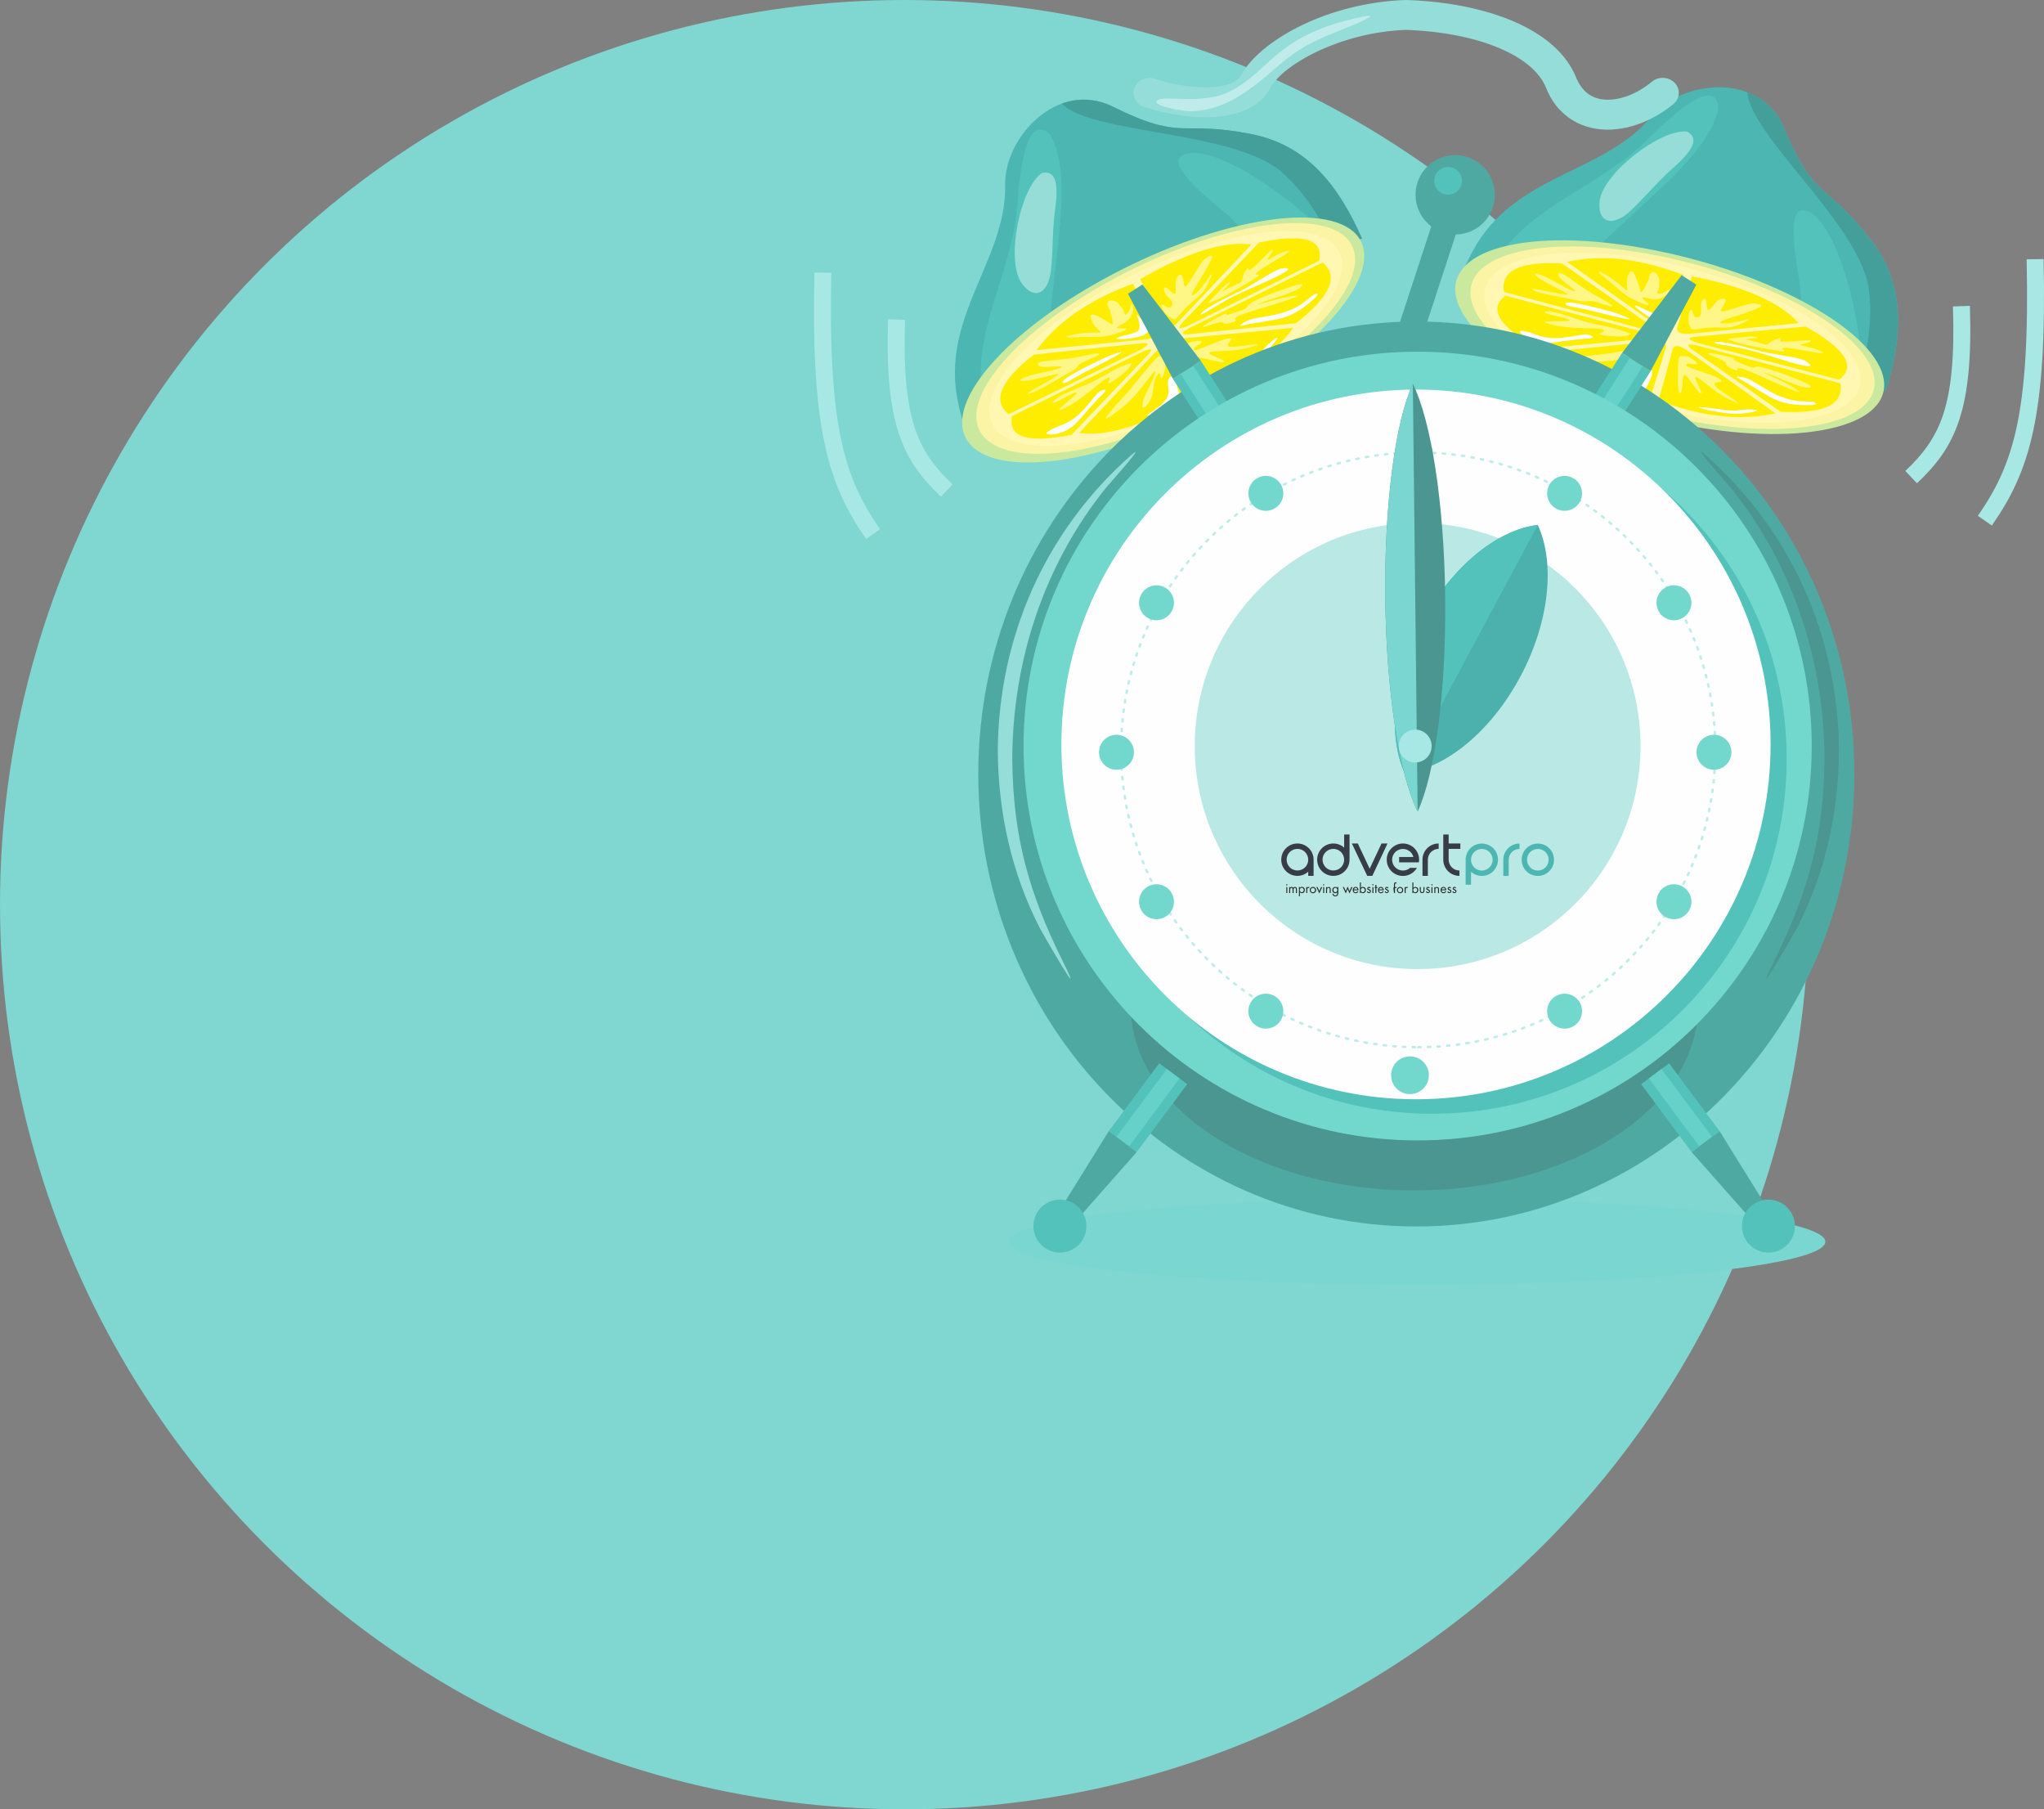 <svg width="339" height="300" viewBox="0 0 339 300" fill="none" xmlns="http://www.w3.org/2000/svg">
<rect x="0" y="0" width="339" height="300" fill="#808080" stroke="none"/>
<circle cx="150" cy="150" r="150" fill="#80D6D0"/>
<g clip-path="url(#clip0_41_1167)">
<path fill-rule="evenodd" clip-rule="evenodd" d="M241.448 38.88L234.285 60.745L230.216 59.412L237.379 37.547C235.208 35.898 234.204 32.989 235.1 30.253C236.231 26.8 239.947 24.917 243.399 26.048C246.851 27.179 248.733 30.895 247.601 34.349C246.702 37.093 244.174 38.835 241.448 38.88Z" fill="#4EA9A3"/>
<path d="M239.46 32.161C240.665 32.556 241.962 31.899 242.357 30.693C242.751 29.488 242.095 28.19 240.89 27.796C239.685 27.401 238.388 28.058 237.993 29.264C237.598 30.469 238.255 31.766 239.46 32.161Z" fill="#53C2BB"/>
<path fill-rule="evenodd" clip-rule="evenodd" d="M292.566 33.466C292.519 34.078 291.975 34.521 291.363 34.474C290.75 34.418 290.289 33.886 290.348 33.282C290.397 32.679 290.939 32.227 291.551 32.274C292.164 32.33 292.615 32.864 292.566 33.466ZM295.124 37.515C295.085 38.017 294.635 38.392 294.124 38.355C293.611 38.308 293.229 37.87 293.275 37.356C293.315 36.855 293.764 36.48 294.275 36.517C294.788 36.564 295.17 37.002 295.124 37.515ZM288.117 33.634C288.07 34.196 287.577 34.6 287.014 34.553C286.452 34.506 286.03 34.016 286.077 33.454C286.125 32.901 286.616 32.488 287.179 32.535C287.741 32.582 288.163 33.071 288.117 33.634ZM288.807 27.53C288.762 28.053 288.303 28.43 287.781 28.385C287.259 28.34 286.863 27.885 286.907 27.362C286.952 26.84 287.411 26.463 287.933 26.508C288.456 26.553 288.852 27.008 288.807 27.53ZM283.438 29.194C283.403 29.615 283.028 29.917 282.606 29.881C282.184 29.846 281.874 29.473 281.901 29.062C281.936 28.641 282.302 28.341 282.724 28.376C283.145 28.412 283.475 28.781 283.438 29.194ZM298.446 43.636C298.405 44.128 297.965 44.501 297.471 44.451C296.97 44.411 296.596 43.971 296.637 43.479C296.678 42.987 297.118 42.614 297.612 42.664C298.113 42.704 298.487 43.144 298.446 43.636ZM299.034 38.867C298.995 39.269 298.639 39.567 298.229 39.539C297.817 39.502 297.51 39.148 297.549 38.745C297.588 38.342 297.944 38.045 298.354 38.072C298.766 38.109 299.064 38.466 299.034 38.867ZM291.178 37.287C291.153 37.608 290.873 37.841 290.552 37.815C290.231 37.79 289.998 37.51 290.014 37.191C290.041 36.879 290.319 36.636 290.642 36.671C290.963 36.697 291.204 36.965 291.178 37.287ZM294.166 41.764C294.127 42.167 293.771 42.465 293.361 42.437C292.948 42.4 292.651 42.044 292.68 41.643C292.719 41.24 293.075 40.943 293.486 40.97C293.898 41.007 294.195 41.363 294.166 41.764ZM294.584 29.383C294.541 29.915 294.065 30.305 293.533 30.262C292.99 30.211 292.592 29.747 292.635 29.215C292.678 28.682 293.154 28.292 293.686 28.335C294.229 28.386 294.627 28.851 294.584 29.383ZM297.248 34.922C297.219 35.323 296.853 35.623 296.452 35.593C296.04 35.556 295.743 35.2 295.772 34.799C295.801 34.398 296.167 34.098 296.568 34.128C296.98 34.165 297.277 34.521 297.248 34.922Z" fill="#96DDD8"/>
<path fill-rule="evenodd" clip-rule="evenodd" d="M312.771 64.871C315.514 55.863 316.163 47.298 310.239 39.706C302.689 30.024 300.981 33.375 295.876 21.225C291.959 11.892 279.012 13.185 273.878 19.336C265.886 28.916 251.231 28.758 244.26 41.605C243.47 43.055 242.796 44.492 242.242 45.935C251.371 45.416 264.666 51.335 273.411 52.018C277.423 52.332 302.047 57.871 312.771 64.871Z" fill="#4CB7B2"/>
<path fill-rule="evenodd" clip-rule="evenodd" d="M273.267 23.141C274.645 21.822 284.368 11.653 285.009 17.799C283.402 27.61 264.46 38.593 258.678 48.714C254.514 47.581 250.303 46.506 246.497 46.082C246.798 45.509 247.117 44.922 247.447 44.344C253.185 34.398 263.196 32.046 271.881 24.423L273.267 23.141Z" fill="#53C2BB"/>
<path fill-rule="evenodd" clip-rule="evenodd" d="M298.609 47.911C298.984 52.559 298.523 55.623 297.487 58.08C301.548 59.441 305.507 60.991 308.845 62.643C308.788 57.952 308.039 53.161 306.834 48.311C306.034 45.061 303.263 35.878 299.385 34.895C295.747 33.974 298.399 45.798 298.609 47.911Z" fill="#53C2BB"/>
<path fill-rule="evenodd" clip-rule="evenodd" d="M279.747 21.802C275.306 21.415 265.926 28.721 265.325 33.225C264.846 36.797 267.304 37.744 270.198 35.148C272.303 33.26 274.403 30.692 276.697 28.559C278.232 27.13 282.986 23.405 279.747 21.802Z" fill="#96DDD8"/>
<path fill-rule="evenodd" clip-rule="evenodd" d="M312.771 64.871C315.514 55.863 316.163 47.298 310.239 39.706C302.689 30.024 300.981 33.375 295.876 21.225C294.608 18.205 292.404 16.299 289.819 15.308C290.241 22.545 308.673 37.427 309.969 48.087C310.603 53.296 309.68 58.122 308.509 62.492C310.082 63.258 311.525 64.06 312.771 64.871Z" fill="#449E9A"/>
<path fill-rule="evenodd" clip-rule="evenodd" d="M250.929 45.078C250.331 39.398 246.08 44.87 245.37 47.026C244.876 48.526 244.816 50.119 245.066 51.739C246.514 51.621 247.442 51.566 247.442 51.566L251.16 52.244C250.946 50.963 250.868 49.467 250.918 47.669C250.943 46.795 250.967 45.97 250.929 45.078Z" fill="#96DDD8"/>
<path fill-rule="evenodd" clip-rule="evenodd" d="M253.191 61.129C245.925 56.933 241.968 52.548 241.418 48.864C240.858 45.181 243.66 42.167 250.06 40.726C256.46 39.284 265.267 39.678 274.33 41.474C283.425 43.273 292.797 46.48 300.261 50.676C307.735 54.871 311.859 59.252 312.429 62.943C313.002 66.643 310.001 69.646 303.404 71.088C296.797 72.531 287.863 72.142 278.768 70.342C269.705 68.546 260.456 65.315 253.191 61.129Z" fill="#CAE99E"/>
<path fill-rule="evenodd" clip-rule="evenodd" d="M255.044 60.911C248.201 56.958 244.473 52.834 243.934 49.355C243.397 45.885 246.067 43.055 252.098 41.696C258.12 40.339 266.438 40.711 274.967 42.395C283.537 44.091 292.358 47.11 299.399 51.064C306.441 55.017 310.316 59.142 310.855 62.621C311.394 66.101 308.578 68.939 302.368 70.294C296.16 71.659 287.733 71.288 279.163 69.592C270.614 67.902 261.886 64.855 255.044 60.911Z" fill="#FCF4A5"/>
<path fill-rule="evenodd" clip-rule="evenodd" d="M256.567 60.571C250.182 56.893 246.718 53.052 246.217 49.812C245.717 46.582 248.196 43.939 253.821 42.67C259.445 41.401 267.167 41.753 275.132 43.331C283.117 44.915 291.335 47.727 297.877 51.404C304.419 55.081 308.033 58.931 308.533 62.161C309.025 65.403 306.416 68.043 300.643 69.311C294.861 70.582 287.023 70.243 279.048 68.657C271.083 67.079 262.951 64.249 256.567 60.571Z" fill="#FFF7B2"/>
<path fill-rule="evenodd" clip-rule="evenodd" d="M273.392 56.122C274.527 55.967 274.778 55.69 272.846 55.103C268.963 54.092 265.099 53.077 261.235 52.062C257.383 51.055 253.517 50.03 249.665 49.023C246.753 51.228 248.701 54.192 255.068 57.834C258.122 57.547 261.168 57.272 264.224 56.994C267.277 56.707 270.339 56.409 273.392 56.122ZM272.719 54.615C274.263 54.981 275.034 54.987 273.961 54.103C271.486 52.369 269.02 50.633 266.535 48.901C264.06 47.167 261.575 45.435 259.091 43.703C255.504 43.493 252.95 43.81 251.358 44.599C249.766 45.387 249.14 46.667 249.423 48.399C253.302 49.44 257.179 50.473 261.067 51.512C264.946 52.554 268.831 53.575 272.719 54.615ZM274.693 53.909C275.736 54.592 276.593 54.877 276.984 54.207C277.361 52.769 277.739 51.331 278.107 49.895C278.465 48.461 278.834 47.025 279.181 45.584C271.858 42.802 265.47 42.157 259.904 43.424C262.372 45.169 264.849 46.913 267.321 48.677C269.777 50.414 272.235 52.162 274.693 53.909ZM278.152 54.421C278.091 55.016 278.525 55.414 280.173 55.355C283.194 55.055 286.217 54.764 289.239 54.464C292.251 54.165 295.272 53.865 298.294 53.564C296.721 51.8 294.437 50.286 291.476 48.993C288.515 47.701 284.87 46.643 280.597 45.808C280.201 47.249 279.793 48.683 279.394 50.115C278.986 51.549 278.571 52.995 278.152 54.421ZM281.07 55.85C279.937 56.014 279.696 56.289 281.619 56.877C285.502 57.889 289.405 58.906 293.298 59.915C297.19 60.925 301.105 61.949 305.007 62.957C307.966 60.742 305.961 57.789 299.464 54.143C296.401 54.432 293.327 54.713 290.252 54.995C287.187 55.274 284.135 55.57 281.07 55.85ZM281.732 57.349C280.199 56.99 279.417 56.977 280.511 57.867C282.977 59.603 285.442 61.338 287.916 63.063C290.382 64.798 292.836 66.526 295.302 68.262C298.955 68.459 301.581 68.158 303.222 67.369C304.864 66.581 305.518 65.296 305.245 63.562C301.328 62.528 297.39 61.488 293.473 60.453C289.556 59.419 285.65 58.393 281.732 57.349ZM279.758 58.055C278.715 57.372 277.859 57.087 277.458 57.759C277.071 59.198 276.684 60.638 276.285 62.07C275.889 63.512 275.471 64.948 275.063 66.382C282.337 69.163 288.774 69.808 294.467 68.535C292.018 66.787 289.572 65.047 287.121 63.289C284.672 61.54 282.226 59.8 279.758 58.055ZM276.301 57.552C276.35 56.95 275.937 56.557 274.299 56.614C271.276 56.905 268.264 57.204 265.254 57.512C262.242 57.81 259.24 58.107 256.23 58.415C257.732 60.173 259.989 61.703 262.88 62.989C265.791 64.281 269.387 65.339 273.641 66.178C274.098 64.745 274.535 63.305 274.983 61.873C275.43 60.441 275.875 58.99 276.301 57.552Z" fill="#FFED00"/>
<path fill-rule="evenodd" clip-rule="evenodd" d="M299.18 59.702C297.502 59.105 293.73 58.753 291.351 58.057C290.029 57.666 285.161 56.365 284.359 56.751C283.927 56.965 286.36 57.285 286.533 57.31C290.376 57.973 292.039 58.544 295.648 59.668C296.153 59.825 302.164 61.711 299.65 59.984L299.18 59.702ZM300.811 66.66C300.027 66.538 298.911 66.591 297.886 66.448C293.529 65.836 290.92 62.578 288.51 62.471C287.554 62.433 288.16 62.599 289.008 63.094C290.478 63.939 291.99 64.945 293.434 65.756C295.666 67.005 297.749 67.206 300.162 67.174C300.555 67.165 301.739 67.109 300.811 66.66ZM282.847 67.897C286.003 68.577 287.948 68.875 290.776 68.296C292.371 67.972 290.462 67.855 289.806 67.885C287.956 67.964 288.346 68.243 285.931 67.959C285.91 67.954 280.429 67.149 282.046 67.689C282.3 67.777 282.589 67.839 282.847 67.897ZM273.115 64.168C273.289 63.847 274.322 61.776 274.015 61.471C273.562 61.028 272.891 61.634 272.737 61.852C271.626 63.474 271.178 64.106 267.877 63.691C264.363 63.249 269.282 64.609 269.953 64.753C271.721 65.155 272.501 65.159 273.115 64.168ZM263.371 56.125C264.972 56.086 263.809 55.495 263.118 55.444C262.607 55.407 260.79 55.805 260.075 55.887C258.502 56.069 257.095 56.248 255.356 55.693C255.009 55.584 251.053 54.053 252.363 55.385C253.29 56.328 255.124 56.964 256.579 56.884C257.869 56.817 259.325 56.539 260.621 56.402C261.55 56.307 262.421 56.165 263.371 56.125ZM259.617 50.317C259.65 50.785 260.995 50.895 261.487 50.985C264.117 51.503 266.625 52.252 269.156 52.77C272.069 53.37 268.439 52.042 267.672 51.808C266.645 51.507 259.827 49.584 259.617 50.317ZM275.928 53.21C276.328 52.835 276.414 50.773 276.335 50.225C276.292 49.957 276.124 49.803 276.117 50.17C276.105 50.607 275.404 52.01 274.73 52.044C273.859 52.088 271.308 50.319 271.163 50.733C271.096 50.944 274.781 53.802 275.928 53.21Z" fill="#FEFEFE"/>
<path fill-rule="evenodd" clip-rule="evenodd" d="M291.083 61.953C291.224 62.014 301.692 66.822 297.422 64.248C295.887 63.326 294.611 62.767 292.989 62.001C291.626 61.352 294.259 62.333 294.291 62.347C295.299 62.75 299.558 64.764 300.281 64.177C300.683 63.86 297.849 62.81 297.431 62.645C296.285 62.19 292.236 60.589 291.228 60.838C290.673 60.977 290.793 61.032 289.922 60.72C289.783 60.669 287.033 59.641 287.555 59.538C288.03 59.444 286.999 59.223 286.771 59.169C286.107 59.004 281.094 57.821 284.391 59.165C287.707 60.506 285.008 60.14 287.491 61.26C289.073 61.974 286.826 60.196 290.224 61.599L291.083 61.953ZM286.802 65.723C286.03 65.164 283.137 63.562 284.936 63.374C285.662 63.3 285.822 63.16 284.959 62.688C283.687 62.001 280.171 61.046 279.746 60.695C279.405 60.417 279.943 60.241 280.365 60.326C283.033 60.836 280.101 59.094 279.771 59.07C278.568 58.982 278.51 58.934 278.375 59.8C278.232 60.727 278.318 62.064 278.287 63.058C278.289 63.067 278.267 65.956 278.834 64.975C279.105 64.497 278.957 62.046 279.418 62.133C279.891 62.227 281.927 65.737 282.147 65.2C282.361 64.683 279.806 61.197 282.197 63.056C283.887 64.362 285.226 65.54 287.433 66.517C289.287 67.356 287.159 65.978 286.802 65.723ZM267.943 61.228C269.269 60.492 271.303 59.942 272.348 59.084C272.858 58.667 270.988 59.145 270.847 59.183C267.739 59.797 266.063 60.157 262.34 59.806C258.165 59.416 266.296 58.689 266.777 58.623C267.777 58.485 274.205 57.186 274.62 57.539C274.869 57.746 274.647 58.126 274.706 58.421C274.807 58.984 274.55 59.084 274.205 59.537C273.954 59.863 271.766 61.283 272.648 60.102C273.115 59.466 272.277 59.622 271.776 59.888C270.344 60.636 269.624 62.141 267.658 62.332C266.117 62.478 267.671 61.401 267.943 61.228ZM267.112 55.722C266.932 55.708 264.721 55.562 265.447 55.241C267.14 54.511 264.661 54.458 263.728 54.435C261.513 54.368 259.009 54.339 256.718 53.636C254.468 52.944 260.267 53.508 260.289 53.118C260.312 52.689 255.332 52.023 256.279 51.668C257.758 51.356 261.298 52.929 263.172 53.418C263.994 53.631 264.839 53.81 265.671 53.972C267.306 54.301 268.971 54.683 270.474 55.394C269.58 55.916 268.4 55.794 267.112 55.722ZM265.428 50.295C262.782 49.395 263.867 50.337 261.56 49.805C259.613 49.35 257.207 49.015 255.432 48.526C254.177 48.171 253.232 47.637 255.406 48.047C255.611 48.085 260.607 49.232 259.961 48.708C259.431 48.279 256.296 46.952 255.037 45.976C254.14 45.284 254.676 45.247 255.628 45.622C257.555 46.378 258.866 47.364 260.53 48.092C262.614 48.994 259.357 46.703 259.226 46.591C258.083 45.602 258.129 44.684 259.696 45.718C261.748 47.061 262.772 47.995 265.136 49.266C266.552 50.034 269.225 51.571 265.428 50.295ZM275.186 46.205C275.304 46.705 275.116 46.752 275.174 47.195C275.275 48.005 274.824 48.173 274.846 48.534C274.866 48.935 275.868 48.559 276.037 48.467C276.513 48.175 277.265 47.582 276.641 48.575C276.25 49.195 275.1 49.768 273.918 49.587C272.434 49.218 271.796 48.988 273.142 50.155C274.687 51.48 270.619 49.527 270.376 49.397C269.029 48.626 267.821 47.313 266.534 46.343C263.77 44.251 265.663 45.033 267.486 46.313C268.447 46.983 268.87 47.423 269.681 48.082C270.046 48.376 269.844 47.655 269.835 47.459C269.776 46.611 269.81 45.834 270.323 45.13C271.07 44.113 271.97 48.223 272.15 48.434C272.293 48.604 272.962 47.395 272.999 47.279C273.146 46.874 273.47 46.465 273.507 46.102C273.612 44.984 274.574 44.607 275.186 46.205ZM280.484 54.533C281.002 54.806 282.432 54.395 283.015 54.349C286.568 54.142 286.542 54.809 289.623 53.261C291.088 52.528 288.681 53.24 288.284 53.328C287.972 53.4 287.678 53.458 287.353 53.512C284.996 53.879 284.583 53.437 286.724 52.777C287.849 52.426 288.687 52.221 289.756 51.783C290.359 51.536 293.927 50.505 290.829 50.317C289.61 50.241 285.867 51.988 285.396 51.557C285.205 51.388 286.917 49.558 285.813 49.519C284.132 49.456 283.265 53.213 283.013 50.29C282.884 48.685 282.116 49.894 282.095 50.639C282.088 51.154 282.441 52.744 281.285 52.587C280.738 52.517 280.914 51.712 280.535 51.342C280.011 51.337 279.772 53.676 280.382 54.267C280.507 54.351 280.471 54.516 280.484 54.533ZM299.129 58.092C300.027 58.24 301.487 58.535 302.34 58.554C302.388 58.297 301.111 57.829 300.746 57.733C300.37 57.629 298.739 57.319 298.58 57.212C298.675 56.996 300.535 56.816 300.337 56.46C299.67 56.286 294.725 57.045 295.226 56.383C295.743 55.698 293.826 56.442 293.379 56.926C292.981 57.36 292.288 56.953 291.426 56.738C290.617 56.542 290.376 56.422 289.514 56.306C290.21 56.08 291 56.181 291.38 56.056C291.694 55.945 291.008 55.774 290.744 55.786C289.458 55.823 288.069 56.038 286.773 56.126C286.41 56.237 287.135 56.46 287.401 56.556C288.838 57.082 291.079 57.479 292.588 57.773C298.127 58.872 294.99 57.783 295.708 57.671C296.225 57.589 298.566 57.995 299.129 58.092Z" fill="#FFF785"/>
<path fill-rule="evenodd" clip-rule="evenodd" d="M190.061 29.113C190.42 29.608 190.313 30.296 189.809 30.664C189.315 31.032 188.618 30.926 188.26 30.431C187.901 29.937 188.008 29.249 188.511 28.881C189.015 28.512 189.703 28.619 190.061 29.113ZM194.643 30.489C194.944 30.896 194.847 31.478 194.43 31.779C194.014 32.079 193.432 31.992 193.132 31.585C192.832 31.178 192.929 30.596 193.345 30.296C193.762 29.995 194.343 30.082 194.643 30.489ZM186.806 32.156C187.136 32.612 187.029 33.242 186.574 33.571C186.119 33.901 185.479 33.804 185.15 33.358C184.821 32.903 184.927 32.273 185.382 31.943C185.838 31.614 186.477 31.701 186.806 32.156ZM183.329 27.088C183.639 27.505 183.542 28.096 183.116 28.416C182.689 28.726 182.099 28.638 181.789 28.212C181.479 27.795 181.575 27.204 182.002 26.894C182.428 26.584 183.019 26.671 183.329 27.088ZM180.365 31.866C180.616 32.205 180.529 32.68 180.19 32.932C179.851 33.184 179.367 33.106 179.125 32.777C178.873 32.438 178.96 31.963 179.299 31.711C179.638 31.459 180.122 31.536 180.365 31.866ZM201.163 32.932C201.453 33.329 201.366 33.891 200.959 34.192C200.552 34.492 199.991 34.405 199.7 33.998C199.409 33.6 199.497 33.038 199.903 32.738C200.31 32.447 200.872 32.534 201.163 32.932ZM198.479 28.948C198.722 29.278 198.644 29.734 198.315 29.976C197.985 30.218 197.52 30.15 197.278 29.821C197.036 29.491 197.113 29.036 197.443 28.784C197.772 28.541 198.237 28.619 198.479 28.948ZM191.514 32.912C191.698 33.174 191.64 33.533 191.379 33.717C191.117 33.911 190.759 33.852 190.565 33.6C190.381 33.339 190.439 32.98 190.701 32.796C190.962 32.612 191.321 32.651 191.514 32.912ZM196.707 34.337C196.949 34.666 196.871 35.122 196.542 35.364C196.213 35.607 195.748 35.539 195.505 35.209C195.263 34.88 195.341 34.424 195.67 34.182C195.999 33.94 196.464 34.008 196.707 34.337ZM188.909 24.713C189.219 25.149 189.122 25.75 188.686 26.07C188.25 26.39 187.64 26.293 187.33 25.867C187.02 25.44 187.116 24.83 187.552 24.51C187.988 24.19 188.599 24.287 188.909 24.713ZM194.556 27.146C194.798 27.475 194.721 27.931 194.391 28.173C194.062 28.416 193.597 28.348 193.355 28.018C193.113 27.689 193.19 27.233 193.52 26.991C193.849 26.749 194.314 26.816 194.556 27.146Z" fill="#96DDD8"/>
<path fill-rule="evenodd" clip-rule="evenodd" d="M225.903 39.57C222.077 30.964 216.953 24.074 207.508 22.223C195.467 19.868 196.368 23.521 184.549 17.677C175.482 13.2 166.551 22.659 166.706 30.683C166.948 43.166 155.779 52.654 158.937 66.93C159.295 68.538 159.721 70.07 160.254 71.523C166.803 65.137 180.733 60.892 187.775 55.668C191.011 53.274 213.213 41.305 225.903 39.57Z" fill="#4CB7B2"/>
<path fill-rule="evenodd" clip-rule="evenodd" d="M168.73 33.969C168.905 32.069 169.583 18.007 174.097 22.232C179.309 30.693 172.198 51.413 174.465 62.849C170.581 64.72 166.696 66.668 163.548 68.849C163.393 68.219 163.257 67.569 163.131 66.91C160.952 55.639 166.967 47.295 168.527 35.839L168.73 33.969Z" fill="#53C2BB"/>
<path fill-rule="evenodd" clip-rule="evenodd" d="M204.088 36.062C207.411 39.328 209.077 41.945 209.9 44.474C213.862 42.846 217.863 41.412 221.467 40.481C218.348 36.973 214.647 33.843 210.559 30.974C207.818 29.046 199.719 23.928 196.145 25.731C192.803 27.417 202.548 34.599 204.088 36.062Z" fill="#53C2BB"/>
<path fill-rule="evenodd" clip-rule="evenodd" d="M172.751 28.706C169.137 31.323 166.851 43.001 169.341 46.791C171.327 49.805 173.787 48.903 174.271 45.046C174.63 42.236 174.523 38.921 174.862 35.8C175.085 33.717 176.248 27.795 172.751 28.706Z" fill="#96DDD8"/>
<path fill-rule="evenodd" clip-rule="evenodd" d="M225.903 39.57C222.077 30.964 216.953 24.074 207.508 22.223C195.467 19.868 196.368 23.521 184.549 17.677C181.614 16.233 178.698 16.243 176.102 17.183C181.169 22.368 204.834 21.525 212.787 28.726C216.681 32.244 219.142 36.498 221.118 40.559C222.813 40.113 224.431 39.774 225.903 39.57Z" fill="#449E9A"/>
<path fill-rule="evenodd" clip-rule="evenodd" d="M166.231 65.185C162.056 61.279 162.434 68.209 163.315 70.302C163.926 71.766 164.923 73.006 166.183 74.062C167.2 73.025 167.859 72.376 167.859 72.376L171.113 70.448C170.116 69.614 169.079 68.548 167.936 67.153C167.384 66.474 166.841 65.834 166.231 65.185Z" fill="#96DDD8"/>
<path fill-rule="evenodd" clip-rule="evenodd" d="M178.456 75.826C170.222 77.425 164.362 76.708 161.523 74.285C158.685 71.872 158.83 67.753 162.715 62.471C166.599 57.19 173.506 51.704 181.537 47.12C189.577 42.517 198.76 38.795 207.149 37.06C215.538 35.326 221.525 35.926 224.373 38.34C227.231 40.753 226.93 44.988 222.891 50.415C218.851 55.833 211.848 61.405 203.798 66.009C195.777 70.593 186.69 74.227 178.456 75.826Z" fill="#CAE99E"/>
<path fill-rule="evenodd" clip-rule="evenodd" d="M179.716 74.441C171.956 75.952 166.444 75.274 163.751 72.996C161.078 70.729 161.233 66.842 164.894 61.861C168.546 56.88 175.075 51.714 182.622 47.392C190.207 43.05 198.847 39.541 206.752 37.913C214.647 36.285 220.295 36.857 222.968 39.125C225.652 41.402 225.39 45.385 221.583 50.493C217.786 55.6 211.179 60.843 203.604 65.175C196.038 69.507 187.475 72.938 179.716 74.441Z" fill="#FCF4A5"/>
<path fill-rule="evenodd" clip-rule="evenodd" d="M180.645 73.19C173.419 74.596 168.285 73.975 165.786 71.853C163.286 69.74 163.432 66.115 166.841 61.473C170.261 56.831 176.325 52.024 183.368 47.992C190.429 43.951 198.489 40.685 205.832 39.173C213.175 37.661 218.435 38.194 220.924 40.317C223.424 42.439 223.181 46.151 219.646 50.89C216.11 55.639 209.968 60.523 202.906 64.565C195.854 68.597 187.872 71.785 180.645 73.19Z" fill="#FFF7B2"/>
<path fill-rule="evenodd" clip-rule="evenodd" d="M190.429 58.798C191.185 57.936 191.185 57.568 189.354 58.382C185.76 60.165 182.176 61.929 178.592 63.693C175.017 65.457 171.433 67.22 167.859 68.984C167.103 72.56 170.513 73.52 177.71 72.095C179.822 69.876 181.953 67.666 184.075 65.447C186.186 63.227 188.318 61.018 190.429 58.798ZM188.938 58.101C190.342 57.364 190.933 56.86 189.538 56.899C186.526 57.209 183.532 57.519 180.52 57.839C177.507 58.159 174.504 58.479 171.491 58.798C168.643 60.998 166.919 62.908 166.241 64.546C165.553 66.183 165.921 67.569 167.277 68.684C170.891 66.92 174.494 65.166 178.107 63.402C181.721 61.638 185.334 59.864 188.938 58.101ZM189.964 56.279C191.204 56.104 192.028 55.755 191.892 54.999C191.243 53.662 190.584 52.334 189.916 51.006C189.248 49.679 188.579 48.361 187.901 47.043C180.549 49.746 175.298 53.449 171.927 58.052C174.94 57.752 177.952 57.451 180.965 57.151C183.958 56.86 186.971 56.569 189.964 56.279ZM192.909 54.398C193.248 54.883 193.839 54.902 195.04 53.778C197.123 51.578 199.216 49.369 201.298 47.159C203.371 44.959 205.454 42.749 207.546 40.54C205.202 40.239 202.48 40.588 199.409 41.557C196.329 42.526 192.88 44.116 189.112 46.287C189.751 47.634 190.391 48.981 191.02 50.328C191.65 51.685 192.28 53.042 192.909 54.398ZM196.048 53.555C195.302 54.418 195.292 54.796 197.133 53.972C200.727 52.189 204.34 50.396 207.944 48.613C211.547 46.82 215.17 45.027 218.783 43.234C219.568 39.619 216.12 38.698 208.825 40.21C206.704 42.439 204.563 44.668 202.432 46.888C200.301 49.107 198.169 51.336 196.048 53.555ZM197.53 54.253C196.135 54.99 195.535 55.494 196.949 55.445C199.952 55.145 202.945 54.825 205.948 54.515C208.951 54.205 211.935 53.904 214.938 53.594C217.824 51.355 219.607 49.398 220.333 47.721C221.06 46.044 220.711 44.649 219.365 43.515C215.722 45.308 212.07 47.11 208.447 48.894C204.815 50.677 201.172 52.46 197.53 54.253ZM196.503 56.085C195.273 56.249 194.44 56.598 194.575 57.364C195.225 58.702 195.874 60.049 196.513 61.396C197.152 62.743 197.782 64.1 198.421 65.457C205.735 62.782 211.024 59.05 214.492 54.36C211.499 54.641 208.505 54.931 205.512 55.222C202.509 55.513 199.516 55.784 196.503 56.085ZM193.568 57.965C193.219 57.48 192.638 57.451 191.447 58.575C189.354 60.785 187.281 62.985 185.208 65.185C183.135 67.385 181.062 69.585 178.989 71.775C181.275 72.115 183.978 71.795 187 70.864C190.042 69.934 193.452 68.364 197.21 66.212C196.619 64.836 195.999 63.45 195.399 62.084C194.798 60.708 194.188 59.341 193.568 57.965Z" fill="#FFED00"/>
<path fill-rule="evenodd" clip-rule="evenodd" d="M212.254 44.581C210.588 45.23 207.517 47.44 205.27 48.467C204.02 49.039 199.487 51.249 199.138 52.072C198.954 52.518 200.998 51.161 201.143 51.074C204.485 49.049 206.113 48.399 209.571 46.868C210.055 46.655 215.829 44.135 212.797 44.484L212.254 44.581ZM218.047 48.758C217.379 49.175 216.565 49.95 215.703 50.512C212.012 52.916 207.905 52.16 206.026 53.662C205.27 54.263 205.842 53.991 206.81 53.807C208.476 53.487 210.278 53.245 211.896 52.916C214.405 52.392 216.11 51.181 217.912 49.572C218.202 49.31 219.045 48.487 218.047 48.758ZM205.289 61.473C208.118 59.923 209.784 58.866 211.538 56.579C212.526 55.29 211.014 56.453 210.54 56.899C209.193 58.168 209.668 58.12 207.653 59.496C207.634 59.506 202.964 62.491 204.543 61.842C204.786 61.735 205.057 61.599 205.289 61.473ZM195.496 65.04C195.409 64.681 194.837 62.442 194.411 62.413C193.781 62.384 193.665 63.276 193.694 63.538C193.917 65.495 193.994 66.261 191.233 68.122C188.289 70.089 192.89 67.889 193.5 67.559C195.099 66.697 195.68 66.193 195.496 65.04ZM182.873 65.359C184.065 64.284 182.786 64.594 182.234 65.011C181.827 65.321 180.713 66.813 180.229 67.346C179.163 68.519 178.214 69.566 176.538 70.293C176.199 70.438 172.208 71.882 174.078 72.027C175.395 72.134 177.197 71.407 178.243 70.389C179.183 69.488 180.093 68.325 180.975 67.366C181.614 66.687 182.166 66.009 182.873 65.359ZM176.238 63.431C176.567 63.76 177.652 62.956 178.088 62.714C180.413 61.386 182.796 60.301 185.043 59.041C187.63 57.587 184.026 58.953 183.29 59.293C182.321 59.739 175.918 62.743 176.238 63.431ZM190.449 54.922C190.507 54.369 189.219 52.761 188.802 52.402C188.599 52.227 188.366 52.227 188.599 52.509C188.87 52.848 189.257 54.369 188.773 54.835C188.153 55.435 185.053 55.775 185.218 56.182C185.305 56.385 189.964 56.123 190.449 54.922Z" fill="#FEFEFE"/>
<path fill-rule="evenodd" clip-rule="evenodd" d="M207.605 51.598C207.76 51.549 218.813 48.322 213.892 49.175C212.128 49.485 210.801 49.902 209.067 50.386C207.614 50.793 210.239 49.805 210.278 49.795C211.305 49.446 215.839 48.167 216.003 47.256C216.09 46.752 213.281 47.818 212.845 47.973C211.683 48.38 207.576 49.824 206.975 50.677C206.646 51.142 206.772 51.113 205.909 51.443C205.774 51.501 203.023 52.528 203.352 52.102C203.643 51.724 202.722 52.237 202.519 52.334C201.909 52.644 197.346 55.048 200.717 53.885C204.098 52.722 201.821 54.214 204.427 53.429C206.084 52.935 203.226 53.061 206.704 51.898L207.605 51.598ZM206.839 57.248C205.89 57.335 202.654 58.023 203.894 56.705C204.388 56.172 204.427 55.959 203.468 56.172C202.064 56.482 198.78 58.062 198.228 58.081C197.792 58.091 198.082 57.616 198.45 57.393C200.804 56.036 197.443 56.637 197.181 56.831C196.213 57.548 196.135 57.558 196.6 58.304C197.094 59.099 198.034 60.049 198.673 60.824C198.683 60.834 200.562 63.034 200.339 61.909C200.233 61.376 198.518 59.622 198.925 59.38C199.342 59.138 203.178 60.456 202.994 59.913C202.819 59.38 198.605 58.43 201.628 58.256C203.759 58.139 205.541 58.139 207.847 57.442C209.794 56.85 207.275 57.209 206.839 57.248ZM189.654 66.222C190.168 64.797 191.35 63.043 191.572 61.715C191.689 61.066 190.584 62.656 190.507 62.772C188.56 65.282 187.523 66.648 184.491 68.819C181.091 71.262 186.748 65.379 187.068 65.011C187.727 64.255 191.737 59.06 192.28 59.041C192.599 59.031 192.686 59.467 192.919 59.651C193.365 60.01 193.239 60.252 193.268 60.824C193.287 61.231 192.58 63.741 192.464 62.268C192.406 61.483 191.873 62.152 191.66 62.685C191.069 64.187 191.514 65.796 190.148 67.23C189.083 68.344 189.558 66.532 189.654 66.222ZM185.421 62.607C185.276 62.714 183.503 64.061 183.852 63.334C184.656 61.677 182.748 63.257 182.021 63.848C180.306 65.253 178.398 66.871 176.209 67.841C174.058 68.79 178.805 65.418 178.572 65.108C178.311 64.768 174.107 67.53 174.591 66.639C175.502 65.427 179.202 64.293 180.936 63.441C181.701 63.063 182.447 62.636 183.183 62.229C184.637 61.405 186.138 60.601 187.736 60.155C187.407 61.134 186.458 61.822 185.421 62.607ZM180.597 59.612C178.011 60.669 179.444 60.669 177.352 61.774C175.589 62.714 173.555 64.041 171.888 64.826C170.707 65.379 169.651 65.592 171.549 64.487C171.733 64.381 176.257 61.968 175.424 61.997C174.746 62.016 171.511 63.072 169.922 63.16C168.789 63.218 169.176 62.849 170.135 62.501C172.082 61.803 173.719 61.696 175.453 61.144C177.613 60.456 173.661 60.863 173.487 60.863C171.976 60.863 171.414 60.136 173.264 59.894C175.695 59.564 177.071 59.593 179.696 59.012C181.265 58.663 184.297 58.091 180.597 59.612ZM185.286 50.124C185.702 50.425 185.586 50.58 185.925 50.88C186.535 51.423 186.303 51.85 186.545 52.111C186.826 52.402 187.339 51.462 187.397 51.288C187.562 50.745 187.746 49.805 187.92 50.968C188.037 51.694 187.543 52.877 186.535 53.526C185.179 54.224 184.54 54.466 186.322 54.457C188.356 54.447 184.007 55.639 183.736 55.687C182.215 55.998 180.442 55.794 178.834 55.901C175.376 56.143 177.323 55.484 179.531 55.251C180.694 55.125 181.304 55.183 182.35 55.145C182.815 55.125 182.195 54.709 182.06 54.573C181.459 53.962 180.975 53.361 180.907 52.499C180.8 51.239 184.172 53.759 184.452 53.798C184.675 53.827 184.385 52.48 184.336 52.363C184.181 51.956 184.162 51.443 183.949 51.142C183.3 50.231 183.774 49.32 185.286 50.124ZM194.74 52.945C195.302 52.809 196.116 51.569 196.532 51.152C199.08 48.661 199.497 49.184 200.814 45.996C201.434 44.484 200.087 46.597 199.845 46.926C199.652 47.188 199.477 47.42 199.264 47.672C197.724 49.485 197.123 49.427 198.305 47.527C198.925 46.519 199.429 45.821 199.952 44.785C200.252 44.193 202.257 41.082 199.807 42.972C198.838 43.718 197.162 47.488 196.523 47.469C196.261 47.459 196.358 44.969 195.505 45.657C194.198 46.713 195.999 50.124 193.897 48.07C192.745 46.946 192.958 48.361 193.432 48.942C193.762 49.34 195.07 50.299 194.091 50.948C193.636 51.249 193.239 50.532 192.706 50.493C192.309 50.832 193.655 52.761 194.508 52.799C194.653 52.78 194.711 52.945 194.74 52.945ZM211.15 43.408C211.925 42.943 213.223 42.197 213.882 41.654C213.746 41.422 212.477 41.916 212.138 42.081C211.789 42.245 210.356 43.088 210.162 43.108C210.084 42.885 211.383 41.528 210.995 41.392C210.375 41.693 207.14 45.521 207.081 44.688C207.023 43.835 206.055 45.657 206.035 46.306C206.016 46.897 205.231 47.043 204.447 47.45C203.701 47.828 203.449 47.895 202.722 48.37C203.1 47.75 203.759 47.304 203.962 46.955C204.127 46.665 203.497 46.984 203.304 47.159C202.364 48.031 201.453 49.107 200.523 50.028C200.32 50.357 201.017 50.037 201.279 49.94C202.713 49.398 204.66 48.225 205.997 47.459C210.908 44.658 207.818 45.899 208.283 45.337C208.622 44.94 210.656 43.709 211.15 43.408Z" fill="#FFF785"/>
<path d="M235.038 213C272.43 213 302.741 209.815 302.741 205.886C302.741 201.958 272.43 198.773 235.038 198.773C197.647 198.773 167.335 201.958 167.335 205.886C167.335 209.815 197.647 213 235.038 213Z" fill="#7AD6D0"/>
<path d="M234.903 203.357C275.028 203.357 307.556 169.768 307.556 128.335C307.556 86.901 275.028 53.313 234.903 53.313C194.778 53.313 162.25 86.901 162.25 128.335C162.25 169.768 194.778 203.357 234.903 203.357Z" fill="#4EA9A3"/>
<path d="M266.395 73.047L261.659 70.01L269.015 58.529L273.751 61.566L266.395 73.047Z" fill="#53C2BB"/>
<path d="M265.103 72.218L262.951 70.838L270.306 59.357L272.459 60.737L265.103 72.218Z" fill="#65D1C8"/>
<path fill-rule="evenodd" clip-rule="evenodd" d="M278.901 45.628L281.343 47.188L273.748 61.56L269.021 58.527L278.901 45.628Z" fill="#4EA9A3"/>
<path d="M201.748 74.084L206.396 71.104L199.177 59.836L194.529 62.816L201.748 74.084Z" fill="#53C2BB"/>
<path d="M203.016 73.271L205.128 71.917L197.909 60.649L195.797 62.003L203.016 73.271Z" fill="#65D1C8"/>
<path fill-rule="evenodd" clip-rule="evenodd" d="M189.47 47.169L187.078 48.71L194.527 62.811L199.177 59.835L189.47 47.169Z" fill="#4EA9A3"/>
<path d="M234.583 197.387C260.568 197.387 281.633 183.715 281.633 166.849C281.633 149.983 260.568 136.311 234.583 136.311C208.598 136.311 187.533 149.983 187.533 166.849C187.533 183.715 208.598 197.387 234.583 197.387Z" fill="#4B9691"/>
<path d="M235.116 189.091C271.212 189.091 300.475 159.816 300.475 123.702C300.475 87.589 271.212 58.314 235.116 58.314C199.019 58.314 169.757 87.589 169.757 123.702C169.757 159.816 199.019 189.091 235.116 189.091Z" fill="#72D8CE"/>
<path d="M237.518 184.672C269.998 184.672 296.328 158.329 296.328 125.835C296.328 93.34 269.998 66.997 237.518 66.997C205.038 66.997 178.708 93.34 178.708 125.835C178.708 158.329 205.038 184.672 237.518 184.672Z" fill="#53C2BB"/>
<path d="M234.845 182.268C267.325 182.268 293.655 155.926 293.655 123.431C293.655 90.936 267.325 64.594 234.845 64.594C202.365 64.594 176.034 90.936 176.034 123.431C176.034 155.926 202.365 182.268 234.845 182.268Z" fill="#FEFEFE"/>
<path d="M235.213 173.633C262.428 173.633 284.491 151.56 284.491 124.332C284.491 97.104 262.428 75.032 235.213 75.032C207.997 75.032 185.935 97.104 185.935 124.332C185.935 151.56 207.997 173.633 235.213 173.633Z" stroke="#BFECEB" stroke-width="0.399" stroke-miterlimit="22.926" stroke-linecap="round" stroke-linejoin="round" stroke-dasharray="0.4 1.2"/>
<path d="M234.719 78.055C236.318 78.055 237.615 76.758 237.615 75.158C237.615 73.557 236.318 72.26 234.719 72.26C233.119 72.26 231.822 73.557 231.822 75.158C231.822 76.758 233.119 78.055 234.719 78.055Z" fill="#72D8CE"/>
<path d="M258.043 84.312C259.429 85.112 261.2 84.637 262 83.251C262.799 81.865 262.325 80.093 260.94 79.293C259.554 78.493 257.783 78.968 256.983 80.354C256.183 81.74 256.658 83.512 258.043 84.312Z" fill="#72D8CE"/>
<path d="M275.118 101.395C275.918 102.781 277.689 103.256 279.075 102.456C280.46 101.656 280.935 99.884 280.135 98.498C279.335 97.112 277.564 96.637 276.179 97.437C274.793 98.237 274.319 100.01 275.118 101.395Z" fill="#72D8CE"/>
<path d="M281.368 124.731C281.368 126.331 282.665 127.628 284.264 127.628C285.864 127.628 287.16 126.331 287.16 124.731C287.16 123.13 285.864 121.833 284.264 121.833C282.665 121.833 281.368 123.13 281.368 124.731Z" fill="#72D8CE"/>
<path d="M275.118 148.067C274.319 149.453 274.793 151.225 276.178 152.025C277.564 152.825 279.335 152.35 280.135 150.965C280.935 149.579 280.46 147.807 279.075 147.006C277.689 146.206 275.918 146.681 275.118 148.067Z" fill="#72D8CE"/>
<path d="M258.043 165.15C256.658 165.95 256.183 167.722 256.983 169.108C257.783 170.494 259.554 170.969 260.94 170.169C262.325 169.368 262.799 167.596 262 166.21C261.2 164.825 259.429 164.35 258.043 165.15Z" fill="#72D8CE"/>
<path d="M208.496 170.169C209.881 170.969 211.653 170.494 212.452 169.108C213.252 167.722 212.778 165.95 211.392 165.15C210.007 164.35 208.236 164.825 207.436 166.21C206.636 167.596 207.111 169.368 208.496 170.169Z" fill="#72D8CE"/>
<path d="M189.301 150.965C190.1 152.35 191.872 152.825 193.257 152.025C194.642 151.225 195.117 149.453 194.317 148.067C193.517 146.681 191.746 146.206 190.361 147.006C188.976 147.807 188.501 149.579 189.301 150.965Z" fill="#72D8CE"/>
<path d="M182.275 124.731C182.275 126.331 183.571 127.628 185.171 127.628C186.77 127.628 188.067 126.331 188.067 124.731C188.067 123.13 186.77 121.833 185.171 121.833C183.571 121.833 182.275 123.13 182.275 124.731Z" fill="#72D8CE"/>
<path d="M189.301 98.498C188.501 99.884 188.976 101.656 190.361 102.456C191.746 103.256 193.517 102.781 194.317 101.395C195.117 100.01 194.642 98.237 193.257 97.437C191.872 96.637 190.1 97.112 189.301 98.498Z" fill="#72D8CE"/>
<path d="M208.496 79.293C207.111 80.093 206.636 81.865 207.436 83.251C208.236 84.637 210.007 85.112 211.392 84.312C212.778 83.512 213.252 81.74 212.452 80.354C211.653 78.968 209.881 78.493 208.496 79.293Z" fill="#72D8CE"/>
<path d="M235.116 160.685C255.532 160.685 272.082 144.127 272.082 123.702C272.082 103.277 255.532 86.72 235.116 86.72C214.7 86.72 198.15 103.277 198.15 123.702C198.15 144.127 214.7 160.685 235.116 160.685Z" fill="#BAE8E5"/>
<path d="M196.901 179.76L192.257 176.304L183.886 187.561L188.529 191.017L196.901 179.76Z" fill="#53C2BB"/>
<path d="M195.634 178.818L193.524 177.247L185.152 188.504L187.263 190.074L195.634 178.818Z" fill="#65D1C8"/>
<path fill-rule="evenodd" clip-rule="evenodd" d="M175.066 201.777L177.458 203.551L188.531 191.02L183.881 187.56L175.066 201.777Z" fill="#4EA9A3"/>
<path d="M173.17 206.819C175.116 208.267 177.866 207.863 179.314 205.917C180.761 203.971 180.357 201.219 178.412 199.771C176.467 198.323 173.716 198.726 172.269 200.673C170.821 202.619 171.225 205.371 173.17 206.819Z" fill="#53C2BB"/>
<path d="M233.847 181.415C235.575 181.415 236.976 180.014 236.976 178.285C236.976 176.556 235.575 175.155 233.847 175.155C232.119 175.155 230.718 176.556 230.718 178.285C230.718 180.014 232.119 181.415 233.847 181.415Z" fill="#72D8CE"/>
<path d="M272.185 179.76L276.828 176.304L285.2 187.561L280.557 191.017L272.185 179.76Z" fill="#53C2BB"/>
<path d="M273.452 178.818L275.562 177.247L283.934 188.504L281.823 190.074L273.452 178.818Z" fill="#65D1C8"/>
<path fill-rule="evenodd" clip-rule="evenodd" d="M294.023 201.777L291.63 203.551L280.558 191.02L285.198 187.56L294.023 201.777Z" fill="#4EA9A3"/>
<path d="M295.915 206.819C293.97 208.267 291.219 207.863 289.772 205.917C288.324 203.971 288.728 201.219 290.674 199.771C292.619 198.323 295.369 198.726 296.817 200.673C298.264 202.619 297.861 205.371 295.915 206.819Z" fill="#53C2BB"/>
<path fill-rule="evenodd" clip-rule="evenodd" d="M165.485 124.497C165.611 105.628 173.341 88.106 187.504 75.555C190.71 72.706 183.571 80.711 183.503 80.788C173.225 93.494 167.994 109.359 167.888 125.641C167.965 138.55 170.59 147.96 176.286 159.445C180.471 167.876 172.915 154.773 172.479 153.93C167.781 144.83 165.553 134.722 165.485 124.497Z" fill="#95DDD8"/>
<path fill-rule="evenodd" clip-rule="evenodd" d="M304.998 124.497C304.863 105.628 297.142 88.106 282.98 75.555C279.773 72.706 286.913 80.711 286.98 80.788C297.258 93.494 302.489 109.359 302.596 125.641C302.518 138.55 299.893 147.96 294.197 159.445C290.012 167.876 297.568 154.773 298.004 153.93C302.703 144.83 304.931 134.722 304.998 124.497Z" fill="#4B9691"/>
<path d="M215.18 139.858C215.926 139.858 216.594 140.159 217.079 140.643C217.563 141.128 217.863 141.796 217.863 142.543V145.227H216.972V144.539C216.497 144.966 215.868 145.227 215.18 145.227C214.434 145.227 213.766 144.927 213.281 144.442C212.797 143.958 212.497 143.289 212.497 142.543C212.497 141.796 212.797 141.128 213.281 140.643C213.766 140.159 214.434 139.858 215.18 139.858ZM232.675 139.858C233.421 139.858 234.089 140.159 234.573 140.643C235.058 141.128 235.358 141.796 235.358 142.543C235.358 142.698 235.348 142.843 235.319 142.989H235.087H234.409H232.045V142.097H234.409C234.331 141.787 234.167 141.496 233.944 141.283C233.624 140.963 233.178 140.759 232.675 140.759C232.181 140.759 231.735 140.963 231.406 141.283C231.086 141.603 230.883 142.058 230.883 142.552C230.883 143.047 231.086 143.492 231.406 143.822C231.725 144.142 232.181 144.345 232.675 144.345C233.13 144.345 233.547 144.181 233.857 143.9H235C234.883 144.103 234.738 144.287 234.573 144.452C234.089 144.937 233.421 145.237 232.675 145.237C231.929 145.237 231.26 144.937 230.776 144.452C230.292 143.967 229.991 143.299 229.991 142.552C229.991 141.806 230.292 141.137 230.776 140.653C231.26 140.168 231.929 139.858 232.675 139.858ZM241.752 139.858H242.197V140.75H240.26V142.097V142.543C240.26 143.037 240.463 143.483 240.783 143.812C241.102 144.132 241.548 144.336 242.052 144.336V145.227C241.306 145.227 240.637 144.927 240.153 144.442C239.669 143.958 239.368 143.289 239.368 142.543V140.75V139.858V138.366H240.26V139.858H241.752ZM235.92 142.989V142.543C235.92 141.796 236.22 141.128 236.705 140.643C237.189 140.159 237.857 139.858 238.603 139.858V140.75C238.109 140.75 237.664 140.953 237.334 141.273C237.015 141.593 236.811 142.048 236.811 142.543V145.227H235.92V142.989ZM224.373 140.197L224.208 139.858H225.196L227.163 144.035L229.129 139.858H230.117L229.962 140.197L227.599 145.227H226.756L224.373 140.197ZM222.93 138.811V138.366H223.821V142.533C223.821 143.279 223.52 143.958 223.036 144.442C222.552 144.927 221.883 145.227 221.137 145.227C220.392 145.227 219.723 144.927 219.239 144.442C218.754 143.958 218.454 143.289 218.454 142.543C218.454 141.796 218.754 141.128 219.239 140.643C219.723 140.159 220.392 139.858 221.137 139.858C221.825 139.858 222.455 140.12 222.93 140.546V138.811ZM222.93 142.543C222.93 142.048 222.726 141.603 222.406 141.273C222.087 140.953 221.641 140.75 221.137 140.75C220.643 140.75 220.198 140.953 219.868 141.273C219.549 141.593 219.345 142.048 219.345 142.543C219.345 143.037 219.549 143.483 219.868 143.812C220.188 144.132 220.643 144.336 221.137 144.336C221.631 144.336 222.077 144.132 222.406 143.812C222.726 143.492 222.93 143.037 222.93 142.543ZM216.972 142.552C216.972 142.058 216.769 141.603 216.449 141.273C216.129 140.953 215.674 140.75 215.18 140.75C214.686 140.75 214.24 140.953 213.911 141.273C213.591 141.593 213.388 142.048 213.388 142.543C213.388 143.037 213.591 143.483 213.911 143.812C214.231 144.132 214.686 144.336 215.18 144.336C215.674 144.336 216.12 144.132 216.449 143.812C216.769 143.492 216.972 143.047 216.972 142.552Z" fill="#383C48"/>
<path d="M252.01 140.759C251.516 140.759 251.07 140.963 250.741 141.283C250.421 141.603 250.218 142.058 250.218 142.552V145.237H249.327V142.998V142.552C249.327 141.806 249.627 141.137 250.111 140.653C250.596 140.168 251.264 139.868 252.01 139.868V140.759ZM255.052 139.868C255.798 139.868 256.466 140.168 256.951 140.653C257.435 141.137 257.735 141.806 257.735 142.552C257.735 143.299 257.435 143.967 256.951 144.452C256.466 144.937 255.798 145.237 255.052 145.237C254.306 145.237 253.638 144.937 253.153 144.452C252.669 143.967 252.369 143.299 252.369 142.552C252.369 141.806 252.669 141.137 253.153 140.653C253.638 140.168 254.306 139.868 255.052 139.868ZM256.321 141.283C256.001 140.963 255.546 140.759 255.052 140.759C254.558 140.759 254.112 140.963 253.783 141.283C253.463 141.603 253.26 142.058 253.26 142.552C253.26 143.047 253.463 143.492 253.783 143.822C254.103 144.142 254.558 144.345 255.052 144.345C255.546 144.345 255.992 144.142 256.321 143.822C256.641 143.502 256.844 143.047 256.844 142.552C256.844 142.058 256.641 141.612 256.321 141.283ZM243.079 142.998V142.562C243.079 141.816 243.379 141.137 243.863 140.653C244.348 140.168 245.016 139.868 245.762 139.868C246.508 139.868 247.176 140.168 247.661 140.653C248.145 141.137 248.445 141.806 248.445 142.552C248.445 143.299 248.145 143.967 247.661 144.452C247.176 144.937 246.508 145.237 245.762 145.237C245.074 145.237 244.445 144.975 243.97 144.549V146.691H243.079V142.998ZM243.97 142.552C243.97 143.047 244.173 143.492 244.493 143.822C244.813 144.142 245.258 144.345 245.762 144.345C246.256 144.345 246.702 144.142 247.031 143.822C247.351 143.502 247.554 143.047 247.554 142.552C247.554 142.058 247.351 141.612 247.031 141.283C246.711 140.963 246.256 140.759 245.762 140.759C245.268 140.759 244.822 140.963 244.493 141.283C244.173 141.603 243.97 142.058 243.97 142.552Z" fill="#4CB7B2"/>
<path d="M213.504 147.078H213.339V148.077H213.504V147.078ZM213.417 146.584L213.291 146.71L213.417 146.836L213.543 146.71L213.417 146.584Z" fill="#2B2A29"/>
<path d="M213.814 147.078V148.077H213.979V147.534C213.979 147.437 213.988 147.369 214.017 147.321C214.046 147.262 214.124 147.214 214.192 147.214C214.318 147.214 214.376 147.301 214.376 147.485V148.077H214.541V147.524C214.541 147.311 214.608 147.214 214.754 147.214C214.88 147.214 214.928 147.292 214.928 147.476V148.077H215.093V147.447C215.093 147.33 215.073 147.253 215.035 147.195C214.986 147.107 214.88 147.059 214.763 147.059C214.637 147.059 214.531 147.117 214.473 147.214C214.415 147.107 214.318 147.059 214.201 147.059C214.095 147.059 214.027 147.098 213.95 147.195V147.088L213.814 147.078Z" fill="#2B2A29"/>
<path d="M215.587 148.629V147.931C215.684 148.047 215.79 148.096 215.935 148.096C216.207 148.096 216.41 147.883 216.41 147.573C216.41 147.262 216.207 147.049 215.935 147.049C215.8 147.049 215.684 147.098 215.596 147.214V147.069H215.432V148.619L215.587 148.629ZM215.906 147.204C216.1 147.204 216.226 147.359 216.226 147.582C216.226 147.786 216.09 147.941 215.897 147.941C215.703 147.941 215.567 147.786 215.567 147.573C215.567 147.35 215.703 147.204 215.906 147.204Z" fill="#2B2A29"/>
<path d="M216.643 147.078V148.077H216.807V147.553C216.807 147.437 216.817 147.359 216.846 147.311C216.875 147.262 216.943 147.224 217.001 147.224C217.04 147.224 217.059 147.233 217.098 147.253L217.175 147.098C217.117 147.069 217.079 147.059 217.02 147.059C216.924 147.059 216.885 147.078 216.798 147.195V147.088L216.643 147.078Z" fill="#2B2A29"/>
<path d="M217.747 147.059C217.456 147.059 217.224 147.292 217.224 147.573C217.224 147.873 217.456 148.106 217.747 148.106C218.047 148.106 218.28 147.883 218.28 147.582C218.28 147.292 218.038 147.059 217.747 147.059ZM217.747 147.214C217.95 147.214 218.096 147.369 218.096 147.582C218.096 147.795 217.95 147.951 217.737 147.951C217.534 147.951 217.389 147.795 217.389 147.582C217.389 147.369 217.544 147.214 217.747 147.214Z" fill="#2B2A29"/>
<path d="M218.512 147.078H218.318L218.813 148.135L219.297 147.078H219.103L218.813 147.747L218.512 147.078Z" fill="#2B2A29"/>
<path d="M219.617 147.078H219.452V148.077H219.617V147.078ZM219.529 146.584L219.403 146.71L219.529 146.836L219.655 146.71L219.529 146.584Z" fill="#2B2A29"/>
<path d="M219.927 147.078V148.077H220.091V147.582C220.091 147.466 220.101 147.388 220.13 147.33C220.169 147.253 220.246 147.214 220.333 147.214C220.411 147.214 220.479 147.243 220.508 147.301C220.537 147.34 220.537 147.388 220.537 147.495V148.086H220.702V147.476C220.702 147.35 220.682 147.272 220.643 147.204C220.585 147.117 220.479 147.069 220.353 147.069C220.227 147.069 220.149 147.107 220.062 147.214V147.098L219.927 147.078Z" fill="#2B2A29"/>
<path d="M221.961 147.078H221.786V147.224C221.699 147.107 221.583 147.059 221.447 147.059C221.166 147.059 220.963 147.282 220.963 147.582C220.963 147.883 221.166 148.106 221.438 148.106C221.573 148.106 221.69 148.057 221.786 147.941V148.086C221.786 148.348 221.68 148.474 221.467 148.474C221.351 148.474 221.244 148.425 221.196 148.338C221.166 148.29 221.157 148.251 221.147 148.173H220.982C220.992 148.455 221.176 148.629 221.467 148.629C221.631 148.629 221.777 148.561 221.864 148.445C221.932 148.348 221.961 148.251 221.961 148.057V147.078ZM221.467 147.204C221.544 147.204 221.622 147.233 221.68 147.282C221.757 147.35 221.796 147.437 221.796 147.573C221.796 147.786 221.661 147.941 221.467 147.941C221.389 147.941 221.302 147.902 221.244 147.844C221.176 147.776 221.147 147.689 221.147 147.573C221.147 147.359 221.273 147.204 221.467 147.204Z" fill="#2B2A29"/>
<path d="M222.9 147.078H222.707L223.201 148.144L223.511 147.398L223.811 148.144L224.305 147.078H224.111L223.821 147.747L223.511 147.001L223.201 147.747L222.9 147.078Z" fill="#2B2A29"/>
<path d="M225.313 147.611C225.313 147.292 225.128 147.059 224.838 147.059C224.547 147.059 224.354 147.272 224.354 147.582C224.354 147.892 224.557 148.106 224.838 148.106C225.041 148.106 225.187 148.018 225.293 147.825L225.148 147.747C225.051 147.902 224.973 147.96 224.838 147.96C224.654 147.96 224.528 147.825 224.518 147.621L225.313 147.611ZM224.547 147.466C224.576 147.321 224.693 147.204 224.838 147.204C224.983 147.204 225.099 147.301 225.128 147.466H224.547Z" fill="#2B2A29"/>
<path d="M225.71 146.322H225.545V148.067H225.71V147.931C225.807 148.047 225.913 148.096 226.058 148.096C226.339 148.096 226.533 147.873 226.533 147.573C226.533 147.272 226.33 147.059 226.058 147.059C225.913 147.059 225.807 147.107 225.71 147.224V146.322ZM226.029 147.214C226.223 147.214 226.349 147.369 226.349 147.582C226.349 147.795 226.213 147.951 226.02 147.951C225.826 147.951 225.69 147.795 225.69 147.582C225.69 147.369 225.826 147.214 226.029 147.214Z" fill="#2B2A29"/>
<path d="M227.318 147.233C227.26 147.107 227.172 147.049 227.047 147.049C226.882 147.049 226.756 147.166 226.756 147.33C226.756 147.466 226.814 147.524 227.047 147.621C227.172 147.679 227.211 147.708 227.211 147.786C227.211 147.883 227.143 147.941 227.047 147.941C226.95 147.941 226.901 147.902 226.843 147.776L226.688 147.834C226.756 147.999 226.872 148.086 227.037 148.086C227.231 148.086 227.376 147.951 227.376 147.757C227.376 147.66 227.337 147.592 227.269 147.544C227.221 147.514 227.192 147.495 227.076 147.447C226.95 147.398 226.911 147.359 226.911 147.301C226.911 147.243 226.959 147.195 227.027 147.195C227.085 147.195 227.134 147.224 227.163 147.292L227.318 147.233Z" fill="#2B2A29"/>
<path d="M227.783 147.078H227.618V148.077H227.783V147.078ZM227.696 146.584L227.57 146.71L227.696 146.836L227.822 146.71L227.696 146.584Z" fill="#2B2A29"/>
<path d="M228.277 147.233H228.451V147.078H228.277V146.72H228.102V147.078H228.006V147.233H228.102V148.067H228.277V147.233Z" fill="#2B2A29"/>
<path d="M229.497 147.611C229.497 147.292 229.313 147.059 229.023 147.059C228.732 147.059 228.538 147.272 228.538 147.582C228.538 147.892 228.742 148.106 229.023 148.106C229.226 148.106 229.371 148.018 229.478 147.825L229.333 147.747C229.236 147.902 229.158 147.96 229.023 147.96C228.839 147.96 228.713 147.825 228.703 147.621L229.497 147.611ZM228.732 147.466C228.761 147.321 228.877 147.204 229.023 147.204C229.168 147.204 229.284 147.301 229.313 147.466H228.732Z" fill="#2B2A29"/>
<path d="M230.282 147.233C230.224 147.107 230.137 147.049 230.011 147.049C229.846 147.049 229.72 147.166 229.72 147.33C229.72 147.466 229.778 147.524 230.011 147.621C230.137 147.679 230.175 147.708 230.175 147.786C230.175 147.883 230.108 147.941 230.011 147.941C229.914 147.941 229.865 147.902 229.807 147.776L229.652 147.834C229.72 147.999 229.836 148.086 230.001 148.086C230.195 148.086 230.34 147.951 230.34 147.757C230.34 147.66 230.301 147.592 230.234 147.544C230.185 147.514 230.156 147.495 230.04 147.447C229.914 147.398 229.875 147.359 229.875 147.301C229.875 147.243 229.924 147.195 229.991 147.195C230.05 147.195 230.098 147.224 230.127 147.292L230.282 147.233Z" fill="#2B2A29"/>
<path d="M231.357 147.233H231.609V147.078H231.357V146.691C231.357 146.507 231.386 146.468 231.493 146.468C231.532 146.468 231.561 146.468 231.609 146.487V146.313C231.551 146.293 231.532 146.293 231.483 146.293C231.386 146.293 231.299 146.322 231.251 146.39C231.212 146.439 231.193 146.526 231.193 146.652V147.078L231.096 147.233L231.193 148.067H231.357V147.233Z" fill="#2B2A29"/>
<path d="M232.2 147.059C231.909 147.059 231.677 147.292 231.677 147.573C231.677 147.873 231.909 148.106 232.2 148.106C232.5 148.106 232.733 147.883 232.733 147.582C232.733 147.292 232.491 147.059 232.2 147.059ZM232.2 147.214C232.403 147.214 232.549 147.369 232.549 147.582C232.549 147.795 232.403 147.951 232.19 147.951C231.987 147.951 231.842 147.795 231.842 147.582C231.842 147.369 231.997 147.214 232.2 147.214Z" fill="#2B2A29"/>
<path d="M232.965 147.078V148.077H233.13V147.553C233.13 147.437 233.14 147.359 233.169 147.311C233.198 147.262 233.266 147.224 233.324 147.224C233.363 147.224 233.382 147.233 233.421 147.253L233.498 147.098C233.44 147.069 233.401 147.059 233.343 147.059C233.246 147.059 233.208 147.078 233.12 147.195V147.088L232.965 147.078Z" fill="#2B2A29"/>
<path d="M234.409 146.322H234.244V148.067H234.409V147.931C234.506 148.047 234.612 148.096 234.757 148.096C235.038 148.096 235.232 147.873 235.232 147.573C235.232 147.272 235.029 147.059 234.757 147.059C234.612 147.059 234.506 147.107 234.409 147.224V146.322ZM234.728 147.214C234.922 147.214 235.048 147.369 235.048 147.582C235.048 147.795 234.912 147.951 234.719 147.951C234.525 147.951 234.389 147.795 234.389 147.582C234.389 147.369 234.525 147.214 234.728 147.214Z" fill="#2B2A29"/>
<path d="M235.639 147.078H235.474V147.679L235.561 147.98L235.862 148.106L236.162 147.98L236.249 147.679V147.078H236.085V147.66L236.056 147.844L235.862 147.941L235.668 147.844L235.639 147.66V147.078Z" fill="#2B2A29"/>
<path d="M237.111 147.233C237.053 147.107 236.966 147.049 236.84 147.049C236.675 147.049 236.55 147.166 236.55 147.33C236.55 147.466 236.608 147.524 236.84 147.621C236.966 147.679 237.005 147.708 237.005 147.786C237.005 147.883 236.937 147.941 236.84 147.941C236.743 147.941 236.695 147.902 236.637 147.776L236.482 147.834C236.55 147.999 236.666 148.086 236.83 148.086C237.024 148.086 237.17 147.951 237.17 147.757C237.17 147.66 237.131 147.592 237.063 147.544C237.015 147.514 236.985 147.495 236.869 147.447C236.743 147.398 236.705 147.359 236.705 147.301C236.705 147.243 236.753 147.195 236.821 147.195C236.879 147.195 236.927 147.224 236.956 147.292L237.111 147.233Z" fill="#2B2A29"/>
<path d="M237.576 147.078H237.412V148.077H237.576V147.078ZM237.489 146.584L237.363 146.71L237.489 146.836L237.615 146.71L237.489 146.584Z" fill="#2B2A29"/>
<path d="M237.886 147.078V148.077H238.051V147.582C238.051 147.466 238.061 147.388 238.09 147.33C238.129 147.253 238.206 147.214 238.293 147.214C238.371 147.214 238.439 147.243 238.468 147.301C238.497 147.34 238.497 147.388 238.497 147.495V148.086H238.661V147.476C238.661 147.35 238.642 147.272 238.603 147.204C238.545 147.117 238.439 147.069 238.313 147.069C238.187 147.069 238.109 147.107 238.022 147.214V147.098L237.886 147.078Z" fill="#2B2A29"/>
<path d="M239.872 147.611C239.872 147.292 239.688 147.059 239.398 147.059C239.107 147.059 238.913 147.272 238.913 147.582C238.913 147.892 239.117 148.106 239.398 148.106C239.601 148.106 239.746 148.018 239.853 147.825L239.708 147.747C239.611 147.902 239.533 147.96 239.398 147.96C239.213 147.96 239.088 147.825 239.078 147.621L239.872 147.611ZM239.107 147.466C239.136 147.321 239.252 147.204 239.398 147.204C239.543 147.204 239.659 147.301 239.688 147.466H239.107Z" fill="#2B2A29"/>
<path d="M240.657 147.233C240.599 147.107 240.512 147.049 240.386 147.049C240.221 147.049 240.095 147.166 240.095 147.33C240.095 147.466 240.153 147.524 240.386 147.621C240.512 147.679 240.55 147.708 240.55 147.786C240.55 147.883 240.483 147.941 240.386 147.941C240.289 147.941 240.24 147.902 240.182 147.776L240.027 147.834C240.095 147.999 240.211 148.086 240.376 148.086C240.57 148.086 240.715 147.951 240.715 147.757C240.715 147.66 240.676 147.592 240.608 147.544C240.56 147.514 240.531 147.495 240.415 147.447C240.289 147.398 240.25 147.359 240.25 147.301C240.25 147.243 240.298 147.195 240.366 147.195C240.424 147.195 240.473 147.224 240.502 147.292L240.657 147.233Z" fill="#2B2A29"/>
<path d="M241.5 147.233C241.442 147.107 241.354 147.049 241.228 147.049C241.064 147.049 240.938 147.166 240.938 147.33C240.938 147.466 240.996 147.524 241.228 147.621C241.354 147.679 241.393 147.708 241.393 147.786C241.393 147.883 241.325 147.941 241.228 147.941C241.132 147.941 241.083 147.902 241.025 147.776L240.87 147.834C240.938 147.999 241.054 148.086 241.219 148.086C241.412 148.086 241.558 147.951 241.558 147.757C241.558 147.66 241.519 147.592 241.451 147.544C241.403 147.514 241.374 147.495 241.257 147.447C241.132 147.398 241.093 147.359 241.093 147.301C241.093 147.243 241.141 147.195 241.209 147.195C241.267 147.195 241.316 147.224 241.345 147.292L241.5 147.233Z" fill="#2B2A29"/>
<path d="M189.78 17.745C188.395 17.29 187.659 15.875 188.143 14.586C188.628 13.287 190.148 12.609 191.534 13.055C194.75 14.101 198.576 14.731 201.686 14.392C203.672 14.179 205.27 13.568 205.909 12.376C207.479 9.43 211.567 6.077 217.098 3.634C221.583 1.657 227.114 0.204 233.111 3.05176e-05H233.324C239.998 0.233 246.275 1.463 251.216 3.625C256.137 5.776 259.808 8.877 261.407 12.861C261.746 13.704 262.182 14.392 262.705 14.944L262.811 15.061C263.586 15.836 264.565 16.291 265.63 16.456C266.889 16.65 268.304 16.476 269.737 15.981C271.171 15.477 272.624 14.654 274 13.529C275.104 12.618 276.79 12.725 277.768 13.752C278.746 14.78 278.63 16.359 277.526 17.261C275.685 18.763 273.661 19.906 271.597 20.624C269.292 21.428 266.948 21.69 264.768 21.36C262.53 21.011 260.486 20.042 258.859 18.375L258.704 18.23C257.784 17.251 257.009 16.04 256.427 14.586C255.352 11.911 252.659 9.73 248.968 8.112C244.696 6.241 239.165 5.166 233.208 4.952C228.044 5.146 223.269 6.406 219.374 8.122C214.928 10.089 211.77 12.55 210.685 14.586C209.125 17.503 206.006 18.918 202.296 19.325C198.373 19.751 193.675 19.005 189.78 17.745Z" fill="#95DDD8"/>
<path fill-rule="evenodd" clip-rule="evenodd" d="M203.178 15.516C199.032 17.164 193.384 15.933 192.192 16.505C190.226 17.454 196.29 18.385 196.813 18.414C203.013 18.724 207.856 14.508 211.935 10.961C216.991 6.687 219.336 6.358 225.216 3.799C231.27 1.173 222.038 3.712 221.06 4.041C210.501 7.55 209.959 12.56 203.178 15.516Z" fill="#BFECEB"/>
<path fill-rule="evenodd" clip-rule="evenodd" d="M232.994 128.219C239.659 127.414 247.205 121.406 252.126 112.237C257.038 103.06 257.939 93.281 255.042 87.04C248.377 87.844 240.822 93.843 235.91 103.021C230.999 112.199 230.098 121.977 232.994 128.219Z" fill="#4CB1AC"/>
<path fill-rule="evenodd" clip-rule="evenodd" d="M255.042 87.04C248.377 87.844 240.822 93.843 235.91 103.021C230.999 112.199 230.098 121.977 232.994 128.219L255.042 87.04Z" fill="#53C2BB"/>
<path fill-rule="evenodd" clip-rule="evenodd" d="M235.116 134.557C237.974 128.432 239.863 114.796 239.688 98.999C239.514 83.201 237.315 69.653 234.322 63.644C231.464 69.769 229.575 83.405 229.749 99.192C229.924 114.99 232.123 128.548 235.116 134.557Z" fill="#4B9691"/>
<path fill-rule="evenodd" clip-rule="evenodd" d="M234.322 63.644C231.464 69.769 229.575 83.405 229.749 99.193C229.924 114.99 232.123 128.538 235.116 134.547L234.322 63.644Z" fill="#7AD6D0"/>
<path d="M234.719 126.426C236.222 126.426 237.441 125.206 237.441 123.702C237.441 122.198 236.222 120.979 234.719 120.979C233.215 120.979 231.997 122.198 231.997 123.702C231.997 125.206 233.215 126.426 234.719 126.426Z" fill="#A7E8E5"/>
<path d="M326.707 50.716C326.988 59.312 326.407 65.108 324.973 69.527C323.501 74.062 321.147 77.106 317.931 80.129L316.003 78.085C318.89 75.361 320.992 72.648 322.3 68.664C323.636 64.555 324.169 59.06 323.898 50.813L326.707 50.716ZM338.932 42.953C339.213 55.949 338.642 64.691 337.237 71.31C335.803 78.055 333.507 82.601 330.349 87.136L328.034 85.528C330.989 81.273 333.139 77.019 334.486 70.719C335.852 64.303 336.404 55.755 336.123 43.001L338.932 42.953ZM150.102 53.032C149.831 61.279 150.364 66.784 151.701 70.884C152.999 74.877 155.101 77.59 157.997 80.304L156.069 82.349C152.853 79.325 150.499 76.272 149.027 71.746C147.584 67.327 147.012 61.531 147.293 52.935L150.102 53.032ZM137.877 45.23C137.606 57.994 138.148 66.532 139.514 72.948C140.851 79.238 143.002 83.502 145.966 87.757L143.651 89.365C140.493 84.83 138.197 80.284 136.763 73.539C135.349 66.92 134.787 58.178 135.068 45.182L137.877 45.23Z" fill="#A7E8E5"/>
</g>
<defs>
<clipPath id="clip0_41_1167">
<rect width="204" height="213" fill="white" transform="translate(135)"/>
</clipPath>
</defs>
</svg>
